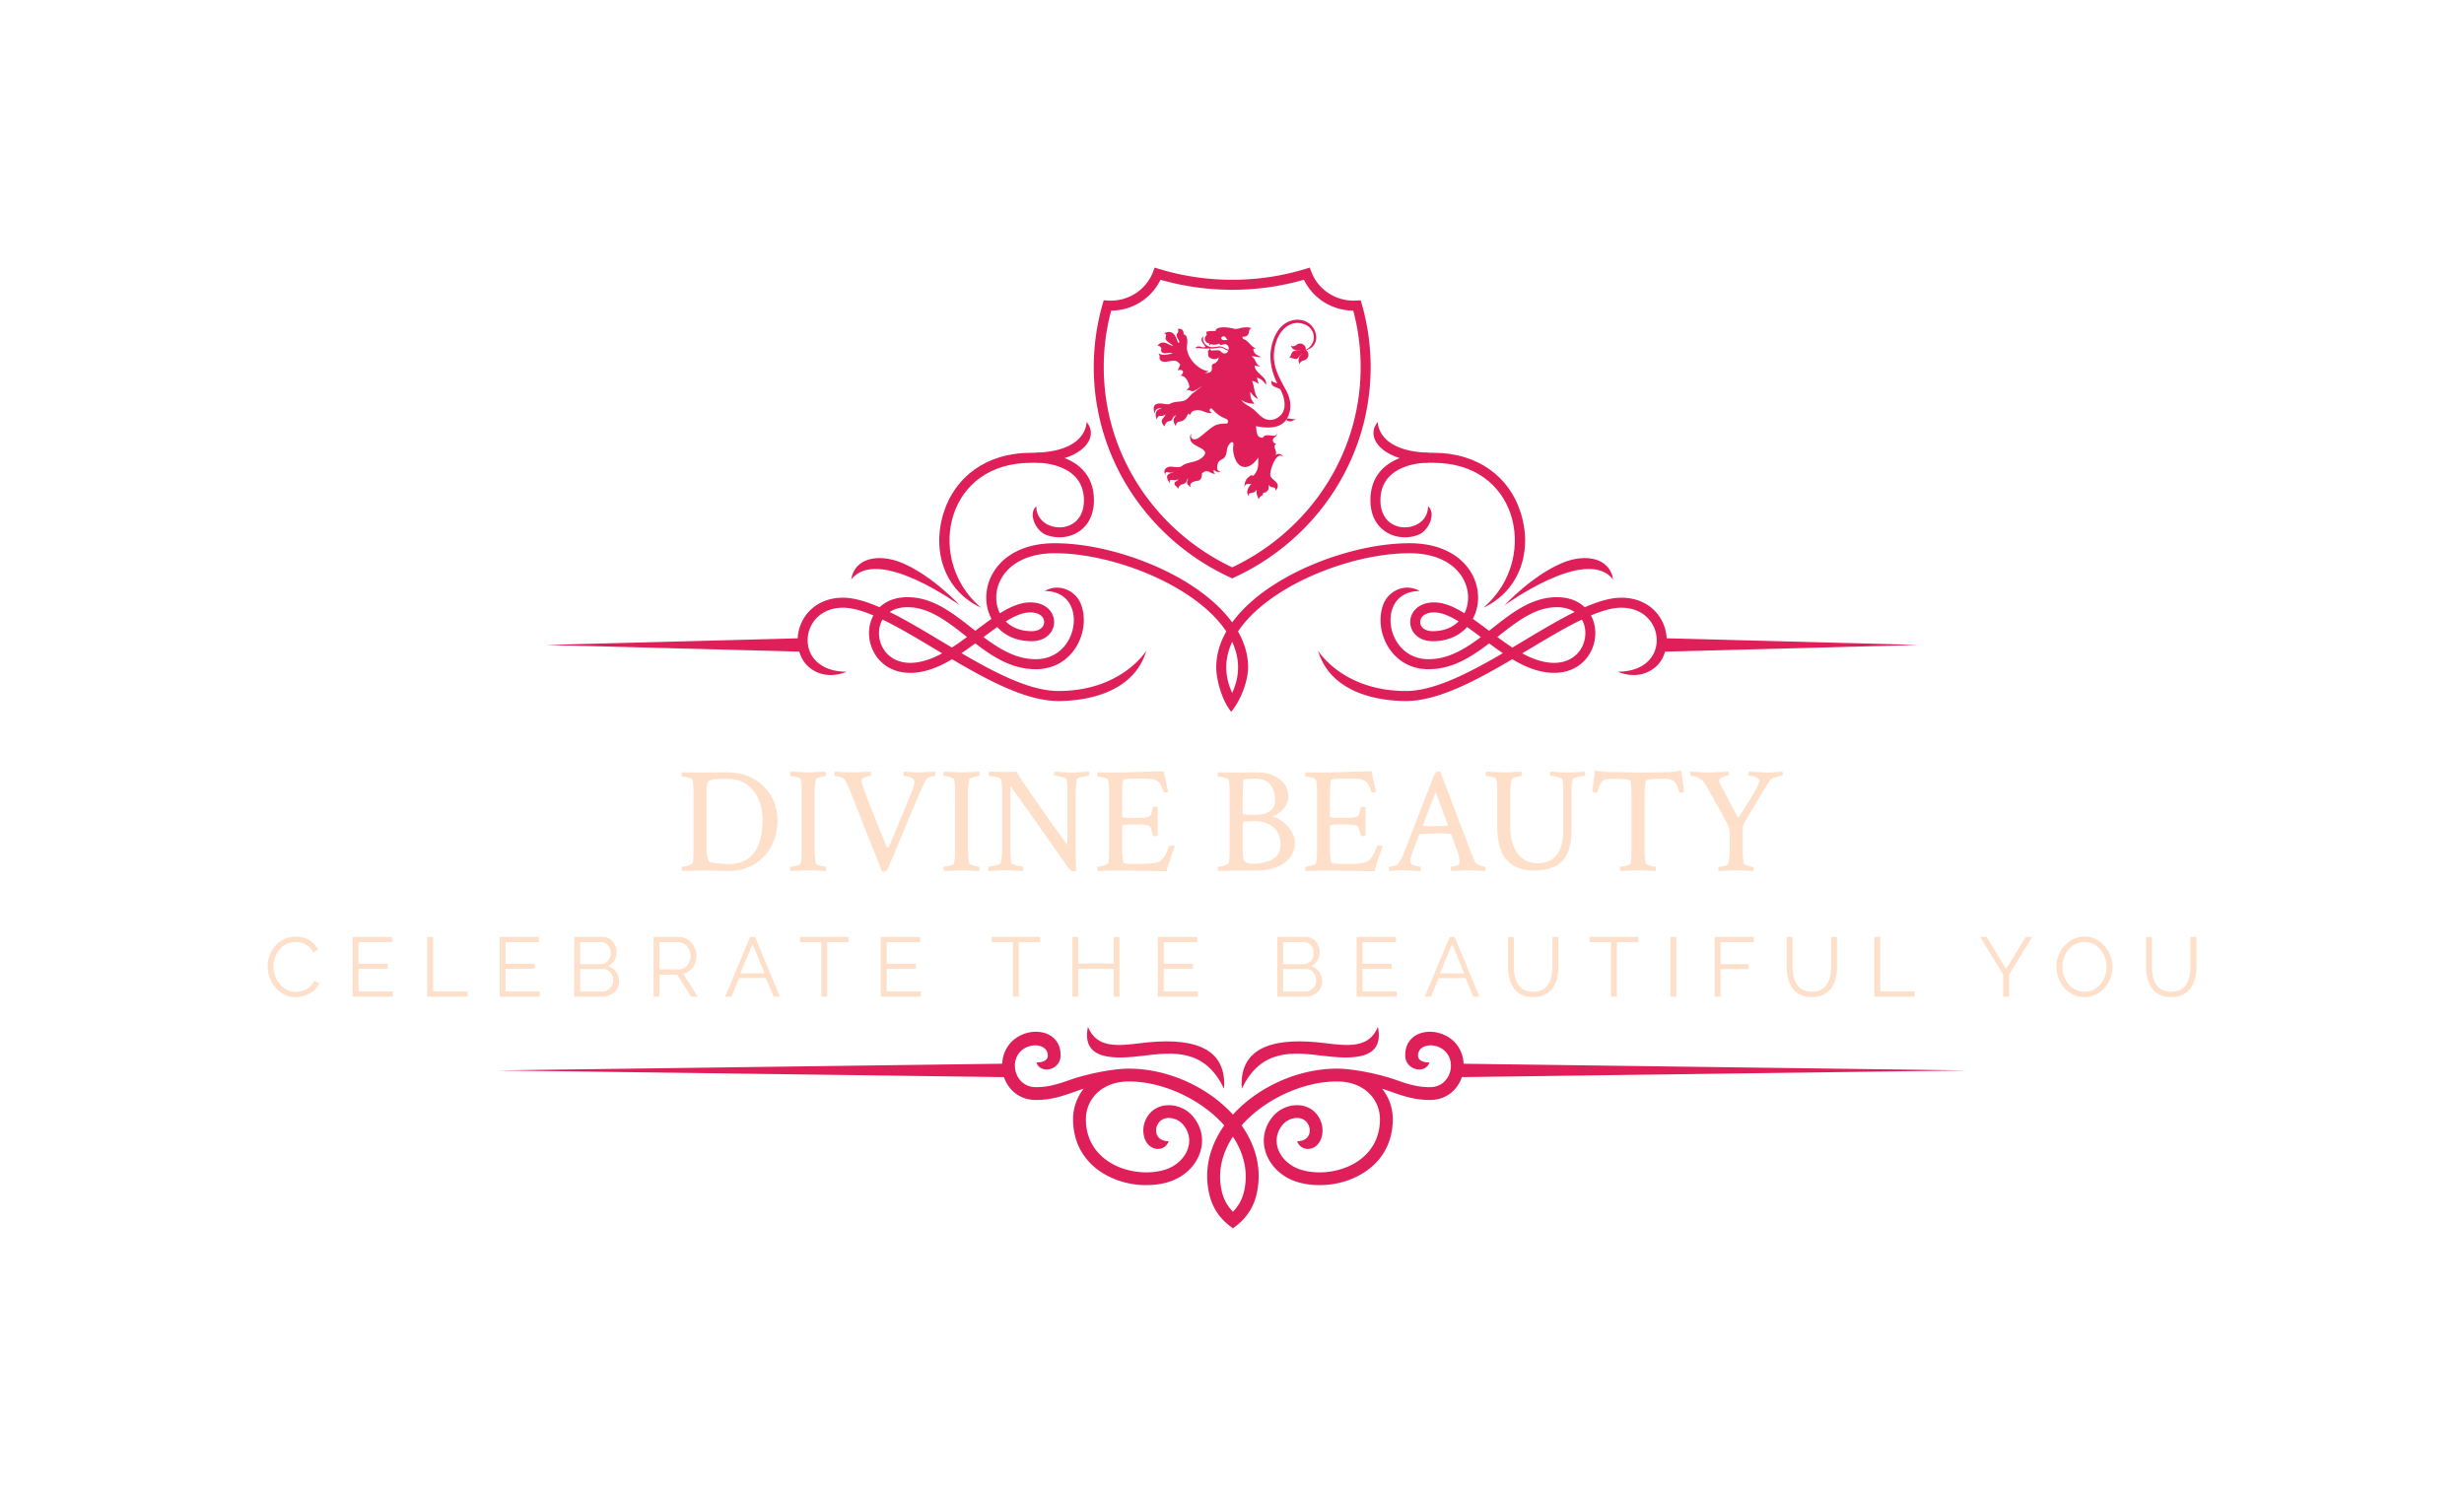 <?xml version="1.0" encoding="UTF-8"?>
<svg data-bbox="35.245 161.833 504.51 251.334" viewBox="-34.755 91.833 644.51 391.334" xmlns="http://www.w3.org/2000/svg" data-type="color">
    <g>
        <svg preserveAspectRatio="xMinYMin" width="384" height="251.334" viewBox="111.846 132.62 549.813 359.861" y="161.833" x="95.555" xmlns:xlink="http://www.w3.org/1999/xlink" xmlns="http://www.w3.org/2000/svg" overflow="visible">
            <path fill="#df1f5a" clip-rule="evenodd" fill-rule="evenodd" d="m547.576 271.422 96.146 2.538-96.146 2.538z" data-color="1"/>
            <path fill="#df1f5a" clip-rule="evenodd" fill-rule="evenodd" d="m225.93 271.422-96.147 2.538 96.147 2.538z" data-color="1"/>
            <path d="M385.001 295.13c2.73-4.404 3.951-8.689 3.951-12.79 0-5.434-2.153-10.611-5.788-15.359-3.737-4.882-9.023-9.309-15.161-13.113-14.252-8.833-32.977-14.261-47.667-14.261-10.981 0-17.58 4.532-20.375 10.066a14.6 14.6 0 0 0-1.573 6.051c-.072 2.018.294 4 1.074 5.787q.13.299.277.59c3.898-2.427 7.678-4.078 11.398-4.078 4.207 0 6.929 1.877 8.163 4.263a6.72 6.72 0 0 1 .035 6.107c-1.183 2.34-3.78 4.157-7.713 4.157-5.644 0-9.982-2.1-12.865-5.304-1.675 1.173-3.391 2.458-5.139 3.778 5.965 4.475 12.215 8.278 19.569 8.278 6.608 0 11.079-3.952 13.064-8.765a15.6 15.6 0 0 0 1.176-5.42c.057-1.789-.216-3.543-.834-5.119-1.402-3.57-4.692-6.23-10.087-6.23 5.573-3.179 11.666.016 13.572 4.869.802 2.043 1.157 4.303 1.083 6.598a19.4 19.4 0 0 1-1.454 6.723c-2.512 6.092-8.167 11.094-16.52 11.094-8.876 0-15.956-4.549-22.681-9.687-7.537 5.622-15.613 11.053-24.367 11.053-7.208 0-12.017-3.947-14.157-8.888a15.2 15.2 0 0 1-1.248-5.785c-.031-1.978.333-3.943 1.103-5.739 1.929-4.497 6.311-7.935 13.325-7.935 9.362 0 16.736 5.794 24.246 11.696l1.134.89.216-.163c1.985-1.499 3.933-2.968 5.85-4.311a17 17 0 0 1-.573-1.178c-1.002-2.296-1.473-4.834-1.381-7.412a18.3 18.3 0 0 1 1.969-7.604c3.369-6.669 11.084-12.131 23.713-12.131 15.31 0 34.807 5.646 49.629 14.833 6.515 4.038 12.15 8.769 16.171 14.021 4.123 5.385 6.564 11.319 6.564 17.628 0 4.766-2.519 12.2-6.327 16.606zm-83.066-29.986c2.232 2.225 5.492 3.659 9.688 3.659 2.326 0 3.78-.915 4.375-2.092.216-.428.324-.891.321-1.35a3 3 0 0 0-.342-1.36c-.645-1.247-2.236-2.228-4.84-2.228-2.821-.001-5.914 1.347-9.202 3.371m-35.796 15.525c7.29 0 14.494-4.662 21.3-9.688l-.344-.271c-6.992-5.495-13.858-10.89-21.932-10.89-5.274 0-8.511 2.448-9.885 5.65a10.3 10.3 0 0 0-.81 4.231c.023 1.475.34 2.963.94 4.35 1.593 3.679 5.231 6.618 10.731 6.618" fill="#df1f5a" clip-rule="evenodd" fill-rule="evenodd" data-color="1"/>
            <path d="M321.631 294.96c-13.673 0-30.378-9.997-46.044-19.371-13.405-8.021-26.025-15.574-34.582-15.574-6.186 0-10.352 3.173-12.183 7.213a12.1 12.1 0 0 0-1.082 4.912v.007a11.24 11.24 0 0 0 1.064 4.853c1.857 3.932 6.262 6.988 13.566 6.988-7.906 3.259-14.561-.337-16.949-5.392a15 15 0 0 1-1.415-6.456v-.007a15.8 15.8 0 0 1 1.403-6.441c2.393-5.279 7.736-9.425 15.594-9.425 9.568 0 22.628 7.815 36.5 16.116 15.228 9.112 31.465 18.829 44.126 18.829 23.751 0 32.946-15.086 32.973-15.129-5.03 16.896-24.639 18.877-32.971 18.877" fill="#df1f5a" clip-rule="evenodd" fill-rule="evenodd" data-color="1"/>
            <path d="M311.415 205.745c-7.814 0-14.147 2.099-18.967 5.533-4.881 3.476-8.241 8.342-10.036 13.788-1.807 5.485-2.029 11.55-.621 17.381 1.578 6.534 5.195 12.775 10.913 17.586-13.564-6.26-18.77-21.204-13.85-36.139 2.033-6.17 5.858-11.696 11.426-15.662 5.433-3.87 12.498-6.235 21.135-6.235 21.298 0 20.78-11.526 20.779-11.56 5.102 5.935-1.787 15.308-20.779 15.308" fill="#df1f5a" clip-rule="evenodd" fill-rule="evenodd" data-color="1"/>
            <path d="M244.042 249.496c1.215-8.139 10.291-9.96 19.146-6.223 11.406 4.813 21.525 15.821 21.574 15.873.001 0-30.874-22.585-40.72-9.65" fill="#df1f5a" clip-rule="evenodd" fill-rule="evenodd" data-color="1"/>
            <path d="M313.358 201.971c.062 0 21.601-.396 21.601 17.811 0 6.839-3.388 11.003-7.687 12.823a13.4 13.4 0 0 1-5.143 1.04c-1.749.01-3.49-.308-5.085-.931-3.932-1.539-6.812-8.002-3.657-10.686 0 3.617 2.191 6.095 5.019 7.202 1.169.457 2.439.689 3.709.683a9.7 9.7 0 0 0 3.708-.748c3.013-1.275 5.388-4.307 5.388-9.382 0-14.396-17.772-14.078-17.823-14.077z" fill="#df1f5a" clip-rule="evenodd" fill-rule="evenodd" data-color="1"/>
            <path d="M388.478 295.13a31 31 0 0 1-1.642-3.006c-1.583-3.351-2.31-6.622-2.31-9.784 0-5.434 2.153-10.611 5.788-15.359 3.737-4.882 9.023-9.309 15.161-13.113 14.252-8.833 32.977-14.261 47.667-14.261 10.981 0 17.58 4.532 20.375 10.066a14.6 14.6 0 0 1 1.574 6.051c.071 2.018-.295 4-1.074 5.787q-.132.299-.277.59c-3.898-2.427-7.679-4.078-11.398-4.078-4.207 0-6.929 1.877-8.163 4.263a6.7 6.7 0 0 0-.753 3.059 6.7 6.7 0 0 0 .718 3.048c1.183 2.34 3.779 4.157 7.713 4.157 5.644 0 9.982-2.1 12.865-5.304 1.675 1.173 3.391 2.458 5.14 3.778-5.966 4.475-12.216 8.278-19.569 8.278-6.608 0-11.08-3.952-13.064-8.765a15.6 15.6 0 0 1-1.176-5.42c-.058-1.789.216-3.543.834-5.119 1.402-3.57 4.692-6.23 10.087-6.23-5.572-3.179-11.666.016-13.571 4.869-.803 2.043-1.156 4.303-1.084 6.598a19.3 19.3 0 0 0 1.455 6.723c2.512 6.092 8.166 11.094 16.52 11.094 8.876 0 15.955-4.549 22.681-9.687 7.537 5.622 15.613 11.053 24.367 11.053 7.208 0 12.017-3.947 14.156-8.888a15.2 15.2 0 0 0 1.248-5.785c.03-1.978-.333-3.943-1.104-5.739-1.928-4.497-6.311-7.935-13.325-7.935-9.361 0-16.735 5.794-24.245 11.696l-1.134.89-.216-.163c-1.985-1.499-3.934-2.968-5.85-4.311q.31-.578.572-1.178c1.002-2.296 1.473-4.834 1.381-7.412a18.3 18.3 0 0 0-1.968-7.604c-3.369-6.669-11.084-12.131-23.714-12.131-15.31 0-34.807 5.646-49.629 14.833-6.516 4.038-12.151 8.769-16.171 14.021-4.123 5.385-6.564 11.319-6.564 17.628 0 4.766 2.179 12.59 5.596 16.606zm83.066-29.986c-2.232 2.225-5.492 3.659-9.688 3.659-2.325 0-3.78-.915-4.375-2.092a2.96 2.96 0 0 1-.322-1.35c.003-.457.116-.923.343-1.36.646-1.247 2.236-2.228 4.84-2.228 2.82-.001 5.913 1.347 9.202 3.371m35.796 15.525c-7.29 0-14.494-4.662-21.301-9.688l.345-.271c6.992-5.495 13.858-10.89 21.932-10.89 5.275 0 8.512 2.448 9.885 5.65.566 1.319.833 2.769.811 4.231a11.4 11.4 0 0 1-.94 4.35c-1.595 3.679-5.233 6.618-10.732 6.618" fill="#df1f5a" clip-rule="evenodd" fill-rule="evenodd" data-color="1"/>
            <path d="M451.848 294.96c13.673 0 30.378-9.997 46.044-19.371 13.405-8.021 26.025-15.574 34.582-15.574 6.186 0 10.351 3.173 12.182 7.213a12 12 0 0 1 1.082 4.912v.007a11.26 11.26 0 0 1-1.063 4.853c-1.857 3.932-6.262 6.988-13.567 6.988 7.907 3.259 14.562-.337 16.949-5.392a15 15 0 0 0 1.415-6.456v-.007a15.8 15.8 0 0 0-1.403-6.441c-2.393-5.279-7.736-9.425-15.594-9.425-9.569 0-22.629 7.815-36.5 16.116-15.228 9.112-31.465 18.829-44.126 18.829-23.751 0-32.945-15.086-32.973-15.129 5.03 16.896 24.64 18.877 32.972 18.877" fill="#df1f5a" clip-rule="evenodd" fill-rule="evenodd" data-color="1"/>
            <path d="M462.063 205.745c7.813 0 14.147 2.099 18.968 5.533 4.881 3.476 8.241 8.342 10.035 13.788 1.808 5.485 2.028 11.55.621 17.381-1.577 6.534-5.195 12.775-10.912 17.586 13.563-6.26 18.77-21.204 13.85-36.139-2.033-6.17-5.858-11.696-11.427-15.662-5.434-3.87-12.498-6.235-21.135-6.235-21.298 0-20.78-11.526-20.779-11.56-5.101 5.935 1.787 15.308 20.779 15.308" fill="#df1f5a" clip-rule="evenodd" fill-rule="evenodd" data-color="1"/>
            <path d="M529.437 249.496c-1.216-8.139-10.29-9.96-19.146-6.223-11.405 4.813-21.525 15.821-21.574 15.873-.001 0 30.874-22.585 40.72-9.65" fill="#df1f5a" clip-rule="evenodd" fill-rule="evenodd" data-color="1"/>
            <path d="M460.12 201.971c-.062 0-21.601-.396-21.601 17.811 0 6.839 3.389 11.003 7.688 12.823 1.63.689 3.391 1.03 5.143 1.04 1.749.01 3.49-.308 5.085-.931 3.932-1.539 6.813-8.002 3.657-10.686 0 3.617-2.191 6.095-5.019 7.202a10.1 10.1 0 0 1-3.709.683 9.7 9.7 0 0 1-3.708-.748c-3.013-1.275-5.388-4.307-5.388-9.382 0-14.396 17.772-14.078 17.822-14.077z" fill="#df1f5a" clip-rule="evenodd" fill-rule="evenodd" data-color="1"/>
            <path d="M385.969 248.656c-15.323-7.055-28.253-18.278-37.269-32.178-8.737-13.471-13.798-29.446-13.798-46.573 0-4.027.285-8.01.834-11.93a85 85 0 0 1 2.475-11.66l.417-1.45 1.501.096c.249.016.444.027.566.031l.571.003c3.584 0 6.902-1.086 9.626-2.94 2.805-1.908 4.988-4.625 6.194-7.798l.622-1.637 1.669.51a93 93 0 0 0 13.498 3.039c4.516.67 9.149 1.019 13.876 1.019s9.361-.348 13.876-1.019a93 93 0 0 0 13.498-3.039l1.67-.51.621 1.637c1.206 3.174 3.39 5.89 6.194 7.798a17.06 17.06 0 0 0 9.627 2.94l.571-.003c.122-.004.317-.015.566-.031l1.501-.096.417 1.45a85.8 85.8 0 0 1 3.309 23.59c0 17.126-5.061 33.102-13.798 46.573-9.016 13.9-21.946 25.123-37.27 32.178l-.783.361zm-34.136-34.213c8.477 13.07 20.578 23.67 34.92 30.45 14.342-6.78 26.442-17.38 34.92-30.45 8.347-12.87 13.183-28.147 13.183-44.538 0-3.894-.27-7.706-.79-11.417a81 81 0 0 0-1.983-9.745 20.8 20.8 0 0 1-11.578-3.599 20.4 20.4 0 0 1-6.896-7.969 97 97 0 0 1-12.438 2.697 98.2 98.2 0 0 1-28.836 0 97 97 0 0 1-12.438-2.697 20.4 20.4 0 0 1-6.896 7.969 20.8 20.8 0 0 1-11.579 3.599 81.3 81.3 0 0 0-2.773 21.162c.001 16.391 4.836 31.668 13.184 44.538" fill="#df1f5a" clip-rule="evenodd" fill-rule="evenodd" data-color="1"/>
            <path d="M390.883 159.386c1.873.391 2.935 3.128 4.889 3.501-.353-.048-.734.126-1.098.141-.109 1.729 1.492 2.505 2.901 3.063-1.19.25-2.512-.435-3.609-.186 1.805.882 1.42 3.244 3.487 3.726-.618.079-1.569-.185-2.291-.351-.037 2.557 3.684 3.895 4.207 6.071l9.025-8.201-9.025 8.201c.089.371.086.766-.045 1.196a3.4 3.4 0 0 0-.443-.753l-3.658 3.324c.243.957.6 1.873 1.343 2.695-.961-.243-1.707-.996-2.345-1.784l-.632.574c.165 1.161.673 2.141 1.516 3.042-1.486-.067-2.838-.326-3.921-.857-11.03 10.023-9.243 8.398 0 0a5.2 5.2 0 0 1-1.014-.646c.85 1.469 2.434 2.062 3.827 3.035 2.862 2 4.46 5.634 8.781 4.171 4.877-2.072 4.033-7.339 1.911-11.258l.027.111c-1.325-.927-3.723-.8-3.256-3.282.539.759 1.459.743 2.161 1.103-1.602-3.359-2.505-6.675-2.555-10.065-.049-3.333 1.118-7.565 3.265-10.315 2.008-2.573 5.13-3.929 8.278-3.371 6.172 1.091 7.92 9.694 1.765 11.27 1.475.951 1.18 3.324-.722 3.802-.532.076-1.753.701-1.574 1.535-1.052-1.446-.185-3.78 1.145-3.845-1.111-.045-1.328 1.177-2.167 1.71-.841.439-1.981-.532-3.007-.288l-.005-.009c.836-.642.798-2.146 1.668-2.523.943-.316 2.028.287 2.693-.604-.888.991-3.246.196-3.708-1.533.535.663 1.79.109 2.184-.258 1.593-1.191 3.657.128 3.399 1.91 4.517-2.313 4.034-8.828-1.815-9.966-2.877-.56-5.401.829-7.145 2.985-2.057 2.543-2.983 6.331-2.967 9.504.021 3.805 1.55 7.037 3.593 10.84q.377.699.788 1.429c1.799 3.182 2.445 6.551 1.055 9.935-1.366 3.323-4.798 5.388-12.136 3.828.267 2.008.026 4.363 2.557 4.363 1.137-2.276 5.205.601 5.188-1.719.216.591-.187 1.255-.709 1.5-.848.653-.779 1.191-.606 1.628.222.561.76.915 1.243.705-.893.715-.771 1.236-.563 1.928.268.89.702 1.63.189 2.457.632-.396 1.995-1.01 2.922.744-2.316-2.438-4.772 3.853-4.881 6.555-.083 2.096 4.762 2.891 1.946 6.067.37-2.036-1.744-.546-2.56-2.31.05 1.157.228 1.966-1.005 2.822-.186.129-.762.227-.987.217-.073 1.492-1.329.849-1.63 2.489-.636-1.229-1.006-2.024-.825-3.662-1.294 2.15-3.35.393-2.881 2.497-1.461-1.462-.233-3.466.924-4.706-.806.356-2.146-.558-2.646 1.268 0-1.899.684-3.014 1.429-3.63 1.425-1.179.737-.662 1.974-.662 2.026-2.136 1.773-4.304 1.765-6.8-3.368 5.028-6.962 4.163-8.432.996-1.535-3.311-.799-5.841-.847-5.881-.076-2.169-2.275.158-2.448 2.065-.427 4.698-3.013 2.601-3.568 5.7-.289 1.612-.025 2.087 1.22 2.446a2.355 2.355 0 0 1-2.516-.701c-.274.662-.037 1.2.606 1.489-2.18.136-2.743-2.125-5.08-.179-.019.774-.148 2.506-1.307 2.722-1.33.248-3.757.549-2.871 2.528-2.16-1.612-1.379-2.164-.956-3.377-.97.804-.372 1.526-1.534 1.986s-1.688.338-2.316 1.986c-.369-1.144-1.337-1.125-1.318-2.017.019-.893 1.251-.725 1.396-1.811-.55.87-1.688.433-2.421.426-.657-.005-.924.242-.723 1.423-.77-1.357-1.219-2.304-.958-2.947.428-1.05 1.96-.948 2.538-1.572-.594.309-1.129.466-1.606.375-.884-.168-1.958-.596-1.549.988-1.143-1.869.115-2.686.829-3.011 1.315-.599 3.726.477 5.06-.279 2.372-2.003 5.65-1.126 8.174-3.682 3.029-3.067-4.083-3.488-4.733-6.171-.3-1.237-.303-1.556.427-2.61-.552 1.126-.256 2.284 1.103 2.317 1.729.042 4.481-3.41 7.509-5.115 1.987-1.119 4.924-.57 4.854-1.003.641-2.49-1.624-.456-6.011-5.511-.603.04-1.358.832.133 1.759-2.996.138-3.063-1.233-5.813-1.011-3.131.254-1.308 2.33-3.146 1.29-.358.839-.95 2.408-2.567 2.823-.935.24-1.693.032-2.021 1.794-1.422-2.269-.658-2.961.14-4.033-1.646.473-1.071 1.794-2.22 2.093s-1.503.287-2.145 2.084c-1.399-1.575-1.093-2.366-.561-3.044.389-.495.897-.93.951-1.565-1.524 1.542-2.479-.43-3.319 2.002-.966-2.973.181-3.782 2.054-4.255-.984.022-2.588-.099-2.777 2.079-.702-2.253-.312-3.207.602-3.579 1.706-.695 3.237.307 4.98-.028 1.639-1.079 4.012-.748 5.308-1.233 1.295-.485 1.717-1.206 2.974-2.492.13-.134 2.519-1.956 3.837-2.98-1.142.626-2.605 1.812-3.459 1.893-.854.082-1.398-.85-2.554-.184l1.29-1.29c0-1.538-1.48-4.634-3.438-4.297 1.609-.899 1.45-2.744-.863-2.029.146-.775.706-1.427.863-2.269l-.86-.859c-1.562-1.415-4.974.849-6.478-.593-.869-1.136.15-1.089-.789-2.618 2.264 1.008 3.115.274 5.272.075-1.114-.816-3.206.463-4.069-.639-.568-.727.042-1-.171-1.445-.208-.438-.862-1.072-1.475-.884 2.209-2.517 3.771-.346 5.989.086-1.466-1.349-2.865-1.73-2.888-2.942-.019-1.005.75-1.302-.55-1.785 3.375-1.688 4.372 1.082 5.157 3.438 1.54.406-.746-1.844-.43-3.008.24-.881.832-.443.43-2.148 1.765 0 2.149.629 2.149 2.148 1.462 0 1.495 2.601 1.289 3.868-.682 4.205 3.782 9.381 8.061 9.875-.462.292-.781.522-1.728.657.923.004 2.15.101 2.692-.647.591-.816-.022-1.674.43-2.579.272-.16 2.232-.569 2.394-2.606-.55.511-1.321.825-2.29.571-2.65-.696-1.189-2.337-1.864-3.105l.553-.098c.047-.399.3-.552.331-.704-.809-.009-1.451.064-2.347.021-1.152-.056-1.977-.334-3.161-.07 1.035-1.763 3.072.454 3.833-.728-.812-.926-2.379-2.695-.81-3.709-.612 2.172 1.208 3.773 3.064 3.986 1.087.125 2.599-.389 3.577-.228.765.126 1.939.988 2.841 1.176.176-.753-.066-1.603-.991-2-.861-.369-2.388.953-2.403-.282-1.642.615-2.615.465-3.382.163-.186.215-.086.362-.163.585-.514-.482-.223-.568-.531-.888-1.245-.049-2.14-1.995-.74-3.045.054-.371-.227-.832-.173-1.203.828-.313 2.625-.412 3.453-.238.085-2.163 5.37-1.397 6.694-.987 1.941.602 3.251-1.156 6.931-.157-2.103.472.161 3.216-3.644 3.23.151.313.285.593.412.85m16.608 29.743-.521.521c1.382 1.101 2.379.316 3.755-.355-1.085.318-2.037-.205-3.234-.166m-29.045-26.22c.39 1.079.472.702 1.696.704 1.055.001 1.632-.279 2.472.553 1.144 1.132 2.26.525 2.683-.434-1.049-.186-1.98-1.156-2.943-1.159-1.072-.003-2.268.424-3.35.358a9 9 0 0 0-.558-.022m20.436 12.885c-.7-.926-1.924-1.827-2.864-1.904.142.756.539 1.505.567 2.288-.687-.536-1.507-1.088-2.401-1.067.592 1.316.708 2.699 1.04 4.007zm-4.661 4.235c-.236-.292-.457-.588-.669-.866a6.6 6.6 0 0 0 .037 1.44zm-9.107-20.463c-.789-.3-.474-.759-1.248-1.119-.52-.242-.963.113-1.216.405-.063 1.121 1.283 1.063 2.464.714" fill="#df1f5a" clip-rule="evenodd" fill-rule="evenodd" data-color="1"/>
            <path d="M383.691 440.209c-7.162-15.223-19.405-13.717-30.332-12.374-10.633 1.308-23.259 1.831-20.631-10.829 3.268 8.13 11.215 7.153 20.05 6.067 16.429-2.02 32.176.082 30.913 17.136m6.657 0c7.162-15.223 19.405-13.717 30.332-12.374 10.634 1.308 23.26 1.831 20.631-10.829-3.268 8.13-11.215 7.153-20.05 6.067-16.429-2.02-32.176.082-30.913 17.136" fill="#df1f5a" clip-rule="evenodd" fill-rule="evenodd" data-color="1"/>
            <path d="M387.02 486.252a15.43 15.43 0 0 0 4.042-7.13c1.919-7.52.078-14.739-4.042-20.997-4.12 6.258-5.962 13.478-4.042 20.997a15.4 15.4 0 0 0 4.042 7.13m-86.408-55.439c.815-14.559 21.864-16.061 21.864-3.254.134 5.732-7.564 7.321-9.056 2.786 1.753 0 4.326-.438 4.275-2.674-.135-5.881-12.33-5.001-12.33 3.98a8.6 8.6 0 0 0 .678 3.226c1.104 2.633 3.587 4.718 7.185 4.718 5.013 0 8.839-1.347 13.037-2.823 5.383-1.895 14.86-3.986 21.207-4.109l.275-.004h.011l.288-.002c14.543 0 29.551 6.832 38.972 17.219 9.42-10.387 24.428-17.219 38.972-17.219l.288.002h.011l.275.004c6.347.123 15.824 2.215 21.207 4.109 4.198 1.477 8.024 2.823 13.037 2.823 3.599 0 6.081-2.085 7.186-4.718a8.6 8.6 0 0 0 .678-3.226c0-8.981-12.194-9.861-12.33-3.98-.052 2.236 2.522 2.674 4.274 2.674-1.491 4.535-9.189 2.946-9.055-2.786 0-12.809 21.056-11.305 21.864 3.262l188.234 2.5-188.901 2.51q-.153.459-.34.903c-1.795 4.275-5.808 7.661-11.61 7.661-5.786 0-9.994-1.48-14.612-3.104-1.07-.377-2.165-.763-3.311-1.136a18.3 18.3 0 0 1 4.001 11.457c0 11.974-7.44 19.459-16.465 22.755a32.2 32.2 0 0 1-9.83 1.903c-3.32.119-6.584-.28-9.525-1.186-10.897-3.354-16.439-15.422-9.215-24.361 4.672-5.78 14.582-6.306 17.921 1.262a9.6 9.6 0 0 1 .803 3.715c0 7.697-7.625 9.087-9.522 4.145 2.379 0 3.812-1.017 4.394-2.341l.004.001a4.2 4.2 0 0 0 .344-1.748 4.7 4.7 0 0 0-.409-1.841c-1.844-4.181-7.4-3.164-9.802-.192-5.128 6.345-.637 14.47 6.89 16.786 2.436.749 5.161 1.079 7.95.98a27.4 27.4 0 0 0 8.368-1.623c7.288-2.661 13.296-8.672 13.296-18.255 0-3.861-1.596-7.531-4.523-10.151-2.732-2.446-6.654-4.003-11.573-4.003-12.64 0-27.008 6.59-35.729 16.447 5.431 7.676 7.895 16.824 5.45 26.398-1.193 4.675-3.935 8.829-8.483 11.982l-.132.196-.078-.053-.078.053-.131-.196c-4.548-3.153-7.29-7.308-8.483-11.982-2.445-9.574.02-18.723 5.45-26.398-8.722-9.857-23.089-16.447-35.729-16.447-4.919 0-8.841 1.557-11.573 4.003-2.928 2.62-4.524 6.29-4.524 10.151 0 9.583 6.008 15.594 13.296 18.255a27.4 27.4 0 0 0 8.368 1.623c2.789.099 5.514-.231 7.95-.98 7.527-2.316 12.018-10.441 6.89-16.786-2.402-2.972-7.958-3.988-9.802.192a4.7 4.7 0 0 0-.409 1.841 4.2 4.2 0 0 0 .344 1.748l.003-.001c.582 1.324 2.015 2.341 4.394 2.341-1.897 4.942-9.522 3.553-9.522-4.145a9.6 9.6 0 0 1 .802-3.715c3.339-7.567 13.25-7.042 17.921-1.262 7.224 8.939 1.683 21.008-9.215 24.361-2.941.905-6.205 1.305-9.525 1.186a32.2 32.2 0 0 1-9.83-1.903c-9.025-3.296-16.465-10.781-16.465-22.755a18.3 18.3 0 0 1 4.001-11.457c-1.146.373-2.24.759-3.311 1.136-4.618 1.624-8.826 3.104-14.612 3.104-5.803 0-9.815-3.386-11.61-7.661a13 13 0 0 1-.337-.896l-189.437-2.518z" fill="#df1f5a" clip-rule="evenodd" fill-rule="evenodd" data-color="1"/>
        </svg>
        <svg width="504.51" height="15.86" x="35.245" viewBox="0.92 4.95 504.51 15.86" y="336.833" overflow="visible">
            <path d="M.92 12.76q0-1.43.5-2.8.49-1.38 1.44-2.51.95-1.14 2.33-1.81 1.39-.67 3.15-.67 2.09 0 3.57.96 1.49.96 2.19 2.45l-1.21.75q-.5-1.03-1.27-1.64-.77-.6-1.64-.87-.87-.26-1.73-.26-1.41 0-2.49.56-1.07.56-1.81 1.5-.74.93-1.11 2.09-.38 1.15-.38 2.34 0 1.3.44 2.48.44 1.19 1.24 2.1.79.92 1.85 1.46 1.07.54 2.33.54.88 0 1.8-.31t1.73-.95q.8-.64 1.28-1.65l1.28.66q-.48 1.17-1.5 1.98-1.01.82-2.25 1.23-1.24.42-2.43.42-1.61 0-2.95-.69t-2.32-1.85q-.98-1.15-1.51-2.59-.53-1.45-.53-2.92m23.78 6.56h8.96v1.36h-10.5V5.06h10.3v1.36H24.7v5.64h7.64v1.29H24.7zm28.53 1.36H42.67V5.06h1.54v14.26h9.02zm9.92-1.36h8.95v1.36H61.61V5.06H71.9v1.36h-8.75v5.64h7.63v1.29h-7.63zm29.71-2.67q0 1.17-.59 2.08-.59.92-1.59 1.43-1.01.52-2.19.52h-7.37V5.06h7.52q1.1 0 1.9.58.81.59 1.24 1.5.42.91.42 1.9 0 1.17-.59 2.16t-1.65 1.47q1.34.4 2.12 1.48.78 1.07.78 2.5m-1.54-.26q0-.79-.35-1.46t-.95-1.09q-.61-.42-1.38-.42h-5.98v5.92h5.83q.79 0 1.43-.42.63-.42 1.02-1.09.38-.67.38-1.44M88.16 6.4h-5.5v5.77h5.36q.77 0 1.37-.41.59-.41.94-1.07.36-.66.36-1.41 0-.79-.33-1.44t-.91-1.04q-.57-.4-1.29-.4m15.26 14.28h-1.54V5.06h6.6q1.01 0 1.85.42.83.42 1.46 1.13.63.72.97 1.59.34.86.34 1.77 0 1.12-.43 2.11t-1.21 1.67-1.84.9l3.83 6.03h-1.74l-3.67-5.76h-4.62zm0-14.26v7.13h5.1q.93 0 1.61-.5.68-.51 1.06-1.34.37-.82.37-1.74 0-.95-.43-1.75-.43-.81-1.14-1.3-.72-.5-1.6-.5zm17.18 14.26 6.53-15.62h1.3l6.49 15.62h-1.63l-2.02-4.88h-7.02l-2 4.88zm3.98-6.09h6.33l-3.14-7.73zm28.29-9.53v1.36h-5.57v14.26h-1.54V6.42h-5.57V5.06zm9.98 14.26h8.95v1.36h-10.49V5.06h10.29v1.36h-8.75v5.64h7.63v1.29h-7.63zm40.14-14.26v1.36h-5.57v14.26h-1.54V6.42h-5.56V5.06zm19.24 0h1.52v15.62h-1.52v-7.3h-9.26v7.3h-1.54V5.06h1.54v6.95h9.26zm13.09 14.26h8.95v1.36h-10.49V5.06h10.3v1.36h-8.76v5.64h7.63v1.29h-7.63zm41.44-2.67q0 1.17-.6 2.08-.59.92-1.59 1.43-1 .52-2.19.52h-7.37V5.06h7.52q1.1 0 1.91.58.8.59 1.23 1.5t.43 1.9q0 1.17-.6 2.16-.59.99-1.65 1.47 1.35.4 2.13 1.48.78 1.07.78 2.5m-1.54-.26q0-.79-.35-1.46-.36-.67-.96-1.09-.61-.42-1.38-.42h-5.98v5.92h5.83q.79 0 1.43-.42t1.02-1.09q.39-.67.39-1.44m-3.17-9.99h-5.5v5.77h5.37q.77 0 1.36-.41.6-.41.95-1.07t.35-1.41q0-.79-.33-1.44t-.9-1.04q-.57-.4-1.3-.4m15.26 12.92h8.96v1.36h-10.5V5.06h10.3v1.36h-8.76v5.64h7.64v1.29h-7.64zm16.28 1.36 6.53-15.62h1.3l6.49 15.62h-1.63l-2.02-4.88h-7.02l-2 4.88zm3.98-6.09h6.34l-3.15-7.73zm24.39 6.2q-1.85 0-3.12-.66-1.28-.66-2.03-1.77-.74-1.11-1.08-2.52-.35-1.41-.35-2.9V5.06h1.52v7.88q0 1.21.26 2.37.25 1.17.82 2.09.57.93 1.54 1.46.97.54 2.42.54 1.5 0 2.48-.56.97-.56 1.54-1.48.56-.93.8-2.08.24-1.16.24-2.34V5.06h1.54v7.88q0 1.56-.35 2.99t-1.13 2.51q-.79 1.07-2.04 1.71t-3.06.64m27.45-15.73v1.36h-5.56v14.26h-1.54V6.42h-5.57V5.06zm9.99 15.62h-1.54V5.06h1.54zm11.56 0h-1.54V5.06h10.26v1.36h-8.72v5.75h7.35v1.27h-7.35zm23.89.11q-1.85 0-3.12-.66-1.28-.66-2.03-1.77-.74-1.11-1.09-2.52-.34-1.41-.34-2.9V5.06h1.52v7.88q0 1.21.25 2.37.26 1.17.83 2.09.57.93 1.54 1.46.97.54 2.42.54 1.5 0 2.47-.56.98-.56 1.54-1.48.57-.93.81-2.08.24-1.16.24-2.34V5.06h1.54v7.88q0 1.56-.35 2.99t-1.14 2.51q-.78 1.07-2.03 1.71t-3.06.64m26.92-.11h-10.56V5.06h1.54v14.26h9.02zm17.09-15.62h1.69l5.11 8.4 5.14-8.4h1.68l-6.05 9.81v5.81h-1.54v-5.85zm27.3 15.73q-1.65 0-3-.66-1.34-.66-2.31-1.79-.96-1.14-1.49-2.55-.53-1.42-.53-2.92 0-1.56.55-2.98t1.55-2.53 2.34-1.76q1.35-.65 2.91-.65 1.65 0 2.99.68t2.3 1.83q.96 1.14 1.48 2.55.53 1.41.53 2.88 0 1.56-.55 2.98t-1.54 2.53-2.33 1.75-2.9.64m-5.79-7.92q0 1.28.42 2.45.42 1.18 1.19 2.09.77.92 1.83 1.45 1.07.54 2.35.54 1.34 0 2.4-.56 1.07-.56 1.83-1.49.76-.94 1.16-2.1.39-1.17.39-2.38 0-1.28-.42-2.44-.41-1.17-1.2-2.09-.78-.93-1.83-1.45-1.06-.53-2.33-.53-1.32 0-2.39.55t-1.83 1.48q-.76.94-1.16 2.1-.41 1.17-.41 2.38m28.48 7.92q-1.84 0-3.12-.66t-2.02-1.77q-.75-1.11-1.09-2.52t-.34-2.9V5.06h1.51v7.88q0 1.21.26 2.37.25 1.17.82 2.09.57.93 1.54 1.46.97.54 2.42.54 1.5 0 2.48-.56t1.54-1.48q.56-.93.8-2.08.24-1.16.24-2.34V5.06h1.54v7.88q0 1.56-.35 2.99t-1.13 2.51q-.78 1.07-2.04 1.71-1.25.64-3.06.64" fill="#FEDFC9" data-color="2"/>
        </svg>
        <svg width="288.05" height="26.56" x="143.53" viewBox="1.33 11.76 288.05 26.56" y="293.348" overflow="visible">
            <path d="m6.21 37.97-4.73.12q-.11-.12-.11-.59 0-.55.11-.55.36 0 .94-.13.59-.14 1.12-.34.52-.19.64-.43.27-.42.27-3.67V17.62q0-1.14-.06-1.99-.05-.86-.21-1.37-.08-.24-.61-.43-.52-.2-1.13-.31-.6-.12-.96-.12-.15 0-.15-.47 0-.51.15-.66 1.02.03 2.17.05t2.48.02l3.79-.04q1.13 0 1.88-.01.74-.02 1.13-.02 4.26 0 7.27 1.73 3 1.74 4.6 4.59 1.61 2.86 1.61 6.25 0 3.75-1.62 6.8-1.63 3.05-4.65 4.81-3.03 1.75-7.25 1.64l-2.77-.08q-1.17-.04-2.15-.06t-1.76.02m7.31-1.68q8.98 0 8.98-11.6 0-2.97-1.05-5.39-1.06-2.42-3.11-3.87t-5.1-1.45h-.19q-4.22 0-4.69.63-.51.66-.51 2.46v15.47q0 1.6.59 2.97.08.19.66.33.59.14 1.43.23.84.1 1.66.16t1.33.06m21.01 1.6-4.69.2q-.15-.16-.15-.59 0-.55.15-.55.36 0 .94-.09.59-.1 1.1-.3.5-.19.58-.39.16-.54.22-1.4.05-.86.05-2.07V17.54q0-1.21-.05-2.09-.06-.88-.22-1.39-.08-.23-.58-.41-.51-.17-1.1-.29-.58-.12-.94-.12-.15 0-.15-.51 0-.46.15-.62l4.69.19q.31 0 1.45-.05 1.13-.06 3.08-.14.08.31.08.59 0 .54-.16.54-.23 0-.82.14-.58.14-1.09.31-.51.18-.59.37-.35 1.33-.35 3.64v14.84q0 2.26.35 3.63.08.16.59.35.51.2 1.09.32.59.11.82.11.16 0 .16.59 0 .23-.08.55-1.95-.08-3.08-.14-1.14-.06-1.45-.06m19.57.43q-.27 0-.39-.23l-8.01-20.2q-.97-2.58-1.75-3.75-.28-.43-1.14-.66-.86-.24-1.36-.24-.16 0-.16-.51 0-.46.16-.62.93.04 2.1.12 1.18.07 2.39.07.47 0 1.68-.05 1.21-.06 3.16-.14.08.16.06.64-.02.49-.14.49-.74 0-1.52.31-.78.32-.78.98 0 1.13 4.92 13.17.55 1.32.96 2.36.41 1.03.72 1.78.12.19.33.09.22-.09.3-.29l5.85-14.14q.75-1.87.75-2.73 0-.59-.51-.92t-1.15-.47q-.65-.14-1.08-.14-.15 0-.15-.51 0-.46.15-.62 1.84.08 2.87.14 1.04.05 1.31.05l3.95-.19q.08.31.08.59 0 .54-.16.54-1.76 0-2.34 1.1-.43.82-.92 1.81-.49 1-1 2.21l-7.81 18.67q-.51 1.29-1.37 1.29m20.55-.43-4.69.2q-.16-.16-.16-.59 0-.55.16-.55.35 0 .94-.09.58-.1 1.09-.3.51-.19.59-.39.15-.54.21-1.4t.06-2.07V17.54q0-1.21-.06-2.09t-.21-1.39q-.08-.23-.59-.41-.51-.17-1.09-.29-.59-.12-.94-.12-.16 0-.16-.51 0-.46.16-.62l4.69.19q.31 0 1.44-.05 1.14-.06 3.09-.14.08.31.08.59 0 .54-.16.54-.23 0-.82.14-.58.14-1.09.31-.51.18-.59.37-.35 1.33-.35 3.64v14.84q0 2.26.35 3.63.08.16.59.35.51.2 1.09.32.59.11.82.11.16 0 .16.59 0 .23-.08.55-1.95-.08-3.09-.14-1.13-.06-1.44-.06m29.14.27q-.63 0-1.29-.89L87.34 15.78v16.68q0 2.66.28 3.63.08.16.68.37.61.22 1.31.36.7.13.94.13.11 0 .13.47t-.05.67q-1.96-.08-3.07-.14t-1.43-.06l-4.49.2q-.12-.12-.12-.59 0-.55.12-.55.39 0 1.09-.13.71-.14 1.33-.36.63-.21.71-.44.39-.94.39-3.68V16.99q0-1.99-.28-2.93-.08-.23-.68-.41-.61-.17-1.31-.29t-1.09-.12q-.16 0-.16-.51 0-.46.16-.62 1.52.04 2.52.06.99.02 1.46.02 1.02 0 1.8-.02t1.33-.06q.74 1.33 4.04 6.11 3.3 4.79 9.2 13.03.12-.66.12-1.6V17.5q0-2.46-.28-3.44-.08-.23-.7-.43-.63-.19-1.33-.33t-1.05-.14q-.16 0-.16-.46 0-.43.16-.59.35 0 1.17.06t1.78.12q.95.05 1.66.05 1.01 0 2.57-.11 1.53-.12 1.8-.12.08.31.08.59 0 .46-.16.46-.23 0-.97.16-.75.16-1.39.35-.65.2-.72.39-.16.63-.24 1.53-.08.89-.08 2.11v14.84q0 2.42.12 5.47-.15.15-.74.15m24.45-.03q-.97 0-2.56-.02-1.58-.02-3.73-.06t-3.9-.06q-1.76-.02-3.13-.02l-4.72.12q-.12-.12-.12-.63t.12-.51q.35 0 .93-.13.59-.14 1.12-.34.52-.19.64-.43.27-.42.27-3.67V17.62q0-1.14-.05-1.99-.06-.86-.22-1.37-.08-.24-.6-.43-.53-.2-1.14-.31-.6-.12-.95-.12-.16 0-.16-.47 0-.51.16-.66 1.01.03 2.16.05 1.16.02 2.48.02.9 0 2.43-.04 1.52-.03 3.67-.11 2.19-.08 3.81-.12t2.71-.04q.08.55.24 1.31.15.76.39 1.66.19.94.33 1.52.13.59.17.82-.19.2-.7.2t-.55-.27q-.58-2.15-1.64-2.76-1.05-.6-2.89-.6h-2.61q-3.4 0-3.44.5-.08.47-.14 1.29t-.06 2v6.25q0 .23 1.68.23h2.07q1.33 0 1.8-.02t.68-.1q.22-.08.84-.23.39-.08.61-.92.21-.84.37-1.39.04-.27.59-.27.46 0 .66.2v7.38q-.16.15-.63.15-.5 0-.62-.31-.16-.54-.27-.94-.12-.39-.2-.66-.19-.55-.29-.62-.1-.08-.33-.24-.55-.31-4.14-.31-2.82 0-2.82.35v6.05q0 2.54.35 3.56.12.39 2.66.39h1.88q3.59 0 4.92-.66.58-.32 1.31-1.39.72-1.07 1.15-2.56.08-.23.55-.23.74 0 .97.23l-.37.96q-.25.64-.49 1.31-.23.66-.39 1.13-.23.7-.51 1.6-.27.9-.35 1.49m18.21-.16-4.73.12q-.12-.12-.12-.63t.12-.51q.35 0 .94-.13.58-.14 1.11-.34.53-.19.64-.43.28-.42.28-3.67V17.62q0-1.14-.06-1.99-.06-.86-.22-1.37-.07-.24-.6-.43-.53-.2-1.13-.31-.61-.12-.96-.12-.16 0-.16-.47 0-.51.16-.66 1.01.03 2.17.05 1.15.02 2.48.02l3.28-.04h2.23q.5 0 1.03.04t1.04.12q1.56.27 2.94 1.04 1.39.76 2.27 2.05t.88 3.16q0 1.37-.9 2.62-.9 1.21-1.66 1.68t-1.31.66q-.31.12-.19.24.78.11 1.75.7.98.59 1.88 1.5.9.92 1.5 2.09.61 1.18.61 2.46 0 2.23-1.23 3.87t-3.46 2.54-5.23.9zm4.21-14.57q1.25 0 2.19-.12 1.6-.15 2.68-1.11 1.07-.96 1.07-2.56 0-2.7-1.35-4.2-1.34-1.5-4-1.5-1.84 0-2.77.27-.24.04-.24.35l-.15 3.95v4.65q0 .27 2.57.27m.16 12.81q.98 0 1.93-.16.96-.15 2.29-.62 1.33-.43 2.15-1.54.82-1.12.82-2.8t-.74-3.04q-.75-1.37-2.27-2.19t-3.95-.82q-.42 0-1.13.04-.7.04-1.68.12-.15.43-.15 1.28v5.71q0 2.97.62 3.47.63.55 2.11.55m31.8 1.92q-.98 0-2.56-.02t-3.73-.06-3.91-.06-3.12-.02l-4.73.12q-.12-.12-.12-.63t.12-.51q.35 0 .94-.13.58-.14 1.11-.34.53-.19.65-.43.27-.42.27-3.67V17.62q0-1.14-.06-1.99-.06-.86-.21-1.37-.08-.24-.61-.43-.53-.2-1.13-.31-.61-.12-.96-.12-.16 0-.16-.47 0-.51.16-.66 1.02.03 2.17.05t2.48.02q.9 0 2.42-.04 1.52-.03 3.67-.11 2.19-.08 3.81-.12t2.72-.04q.07.55.23 1.31t.39 1.66q.2.94.33 1.52.14.59.18.82-.2.2-.7.2-.51 0-.55-.27-.59-2.15-1.64-2.76-1.06-.6-2.89-.6h-2.62q-3.4 0-3.44.5-.08.47-.13 1.29-.06.82-.06 2v6.25q0 .23 1.68.23h2.07q1.33 0 1.79-.02.47-.02.69-.1.21-.08.84-.23.39-.08.6-.92.22-.84.37-1.39.04-.27.59-.27.47 0 .66.2v7.38q-.15.15-.62.15-.51 0-.63-.31-.15-.54-.27-.94-.12-.39-.19-.66-.2-.55-.3-.62-.09-.08-.33-.24-.55-.31-4.14-.31-2.81 0-2.81.35v6.05q0 2.54.35 3.56.12.39 2.66.39h1.87q3.59 0 4.92-.66.59-.32 1.31-1.39t1.15-2.56q.08-.23.55-.23.74 0 .98.23l-.37.96q-.26.64-.49 1.31-.24.66-.39 1.13-.24.7-.51 1.6t-.35 1.49m3.9-.04q-.15-.16-.15-.59 0-.55.15-.55.47 0 1.21-.19.75-.2 1.02-.55.43-.55.88-1.44.45-.9.96-2.23l6.79-17.46q.24-.59.3-.82.05-.24.11-.41.06-.18.26-.61.27-.54.54-.86.28-.31.9-.31l.35.12 7.82 20.62q.35.9.64 1.6.29.71.49 1.22.16.39.68.68.53.29 1.1.47.56.17.88.17.15 0 .15.75 0 .07-.02.17t-.06.22q-1.95-.08-3.02-.14-1.08-.06-1.27-.06l-4.53.2q-.16-.16-.14-.65t.17-.49q.47 0 1.18-.19.7-.2.82-.51.04-.16.06-.31.01-.16.01-.31 0-.51-.11-1.2-.12-.68-.28-1.07l-1.75-4.84q-.12-.16-.24-.16-1.52-.12-2.97-.12-1.01 0-2.24.06t-2.72.14l-.19.11-1.68 4.3q-.39.98-.53 1.64-.14.67-.14 1.06 0 .54.32.78.35.27 1.13.45.78.17 1.13.17.12 0 .14.47t-.06.67l-4.02-.2q-1.1-.08-2.13.02-1.04.1-1.94.18m11.57-11.72q1.75 0 3.55-.12l.12-.2-3.17-8.63-3.36 8.71q0 .16.08.16 1.02.04 1.7.06.69.02 1.08.02m26.25 11.6q-4.65 0-7.15-2.74-2.5-2.73-2.5-8.82v-8.87q0-1.21-.06-2.09t-.22-1.39q-.07-.23-.58-.41-.51-.17-1.1-.29-.58-.12-.93-.12-.16 0-.16-.51 0-.46.16-.62l4.68.19q.32 0 1.45-.05 1.13-.06 3.09-.14.07.31.07.55 0 .58-.15.58-.24 0-.82.14-.59.14-1.1.31-.5.18-.58.37-.35 1.33-.35 3.64v8.71q0 4.41 1.87 7.03 1.88 2.61 5.31 2.61 6.68 0 6.68-8.78V17.5q0-2.46-.27-3.44-.08-.23-.7-.43-.63-.19-1.33-.33t-1.06-.14q-.15 0-.15-.46 0-.43.15-.59.36 0 1.18.06t1.77.12q.96.05 1.66.05 1.02 0 2.58-.11 1.52-.12 1.8-.12.08.31.08.59 0 .46-.16.46-.23 0-.98.16-.74.16-1.38.35-.65.2-.73.39-.15.63-.23 1.53-.08.89-.08 2.11v9.49q0 4.02-1.13 6.38-1.13 2.37-3.32 3.38-2.19 1.02-5.31 1.02m27.26-.08-4.69.2q-.15-.16-.15-.59 0-.55.15-.55.36 0 .94-.09.59-.1 1.1-.3.5-.19.58-.39.16-.54.22-1.4.05-.86.05-2.07V18.55q0-3.39-.35-4.02-.27-.58-4.22-.58-1.48 0-2.3.25t-1.25 1q-.43.74-.82 2.22-.08.2-.39.2-.67 0-.94-.28l.74-5.58q.86.19 1.53.31.66.12 1.17.12 2.81 0 4.96.08 2.15.07 3.59.07 3.01 0 5.18-.07 2.17-.08 3.42-.08.51 0 1.17-.12t1.52-.31l.74 5.58q-.27.28-.93.28-.32 0-.39-.2-.35-1.48-.8-2.22-.45-.75-1.27-1t-2.31-.25q-4.1 0-4.3.58-.35 1.21-.35 3.91v14.1q0 2.26.35 3.63.08.16.59.35.51.2 1.09.32.59.11.82.11.16 0 .16.59 0 .23-.08.55-1.95-.08-3.08-.14-1.14-.06-1.45-.06m25.67 0-4.61.2q-.16-.16-.16-.55 0-.51.16-.51.31 0 .88-.12.56-.11 1.05-.33.49-.21.57-.41.15-.62.23-1.56t.08-2.19v-4.88q0-.55-.82-2.19-.43-.78-1.64-3.01-1.21-2.22-3.24-5.82-.63-1.17-.96-1.62t-.96-.88q-.43-.31-1.29-.58-.86-.28-1.25-.28-.15 0-.15-.43 0-.46.15-.62l2.11.12q.74.04 1.39.07.64.04 1.19.04.47 0 5.16-.23.07.16.05.6-.01.45-.13.45-.67 0-1.51.34-.84.33-.84.99 0 .39.43 1.17l4.38 8.29q.23.19.39-.08 5.31-8.01 5.31-9.42 0-.43-.78-.86t-1.91-.43q-.16 0-.16-.46 0-.43.16-.59l4.61.23q.62.04 1.25-.02.62-.05 1.25-.09 1.29-.12 1.64-.12.08.31.08.59 0 .46-.16.46-.31 0-.98.16-.66.16-1.31.43-.64.27-.91.63-.59.93-1.49 2.36-.9 1.42-1.87 3.05-.98 1.62-1.84 3.08-.86 1.47-1.41 2.48-.54 1.02-.54 1.25v5.94q0 1.21.08 2.11.07.9.23 1.52.08.16.57.37.48.22 1.03.35.55.14.78.14.16 0 .16.51 0 .23-.08.55-1.95-.08-3.05-.14-1.09-.06-1.32-.06" fill="#FEDFC9" data-color="2"/>
        </svg>
    </g>
</svg>
